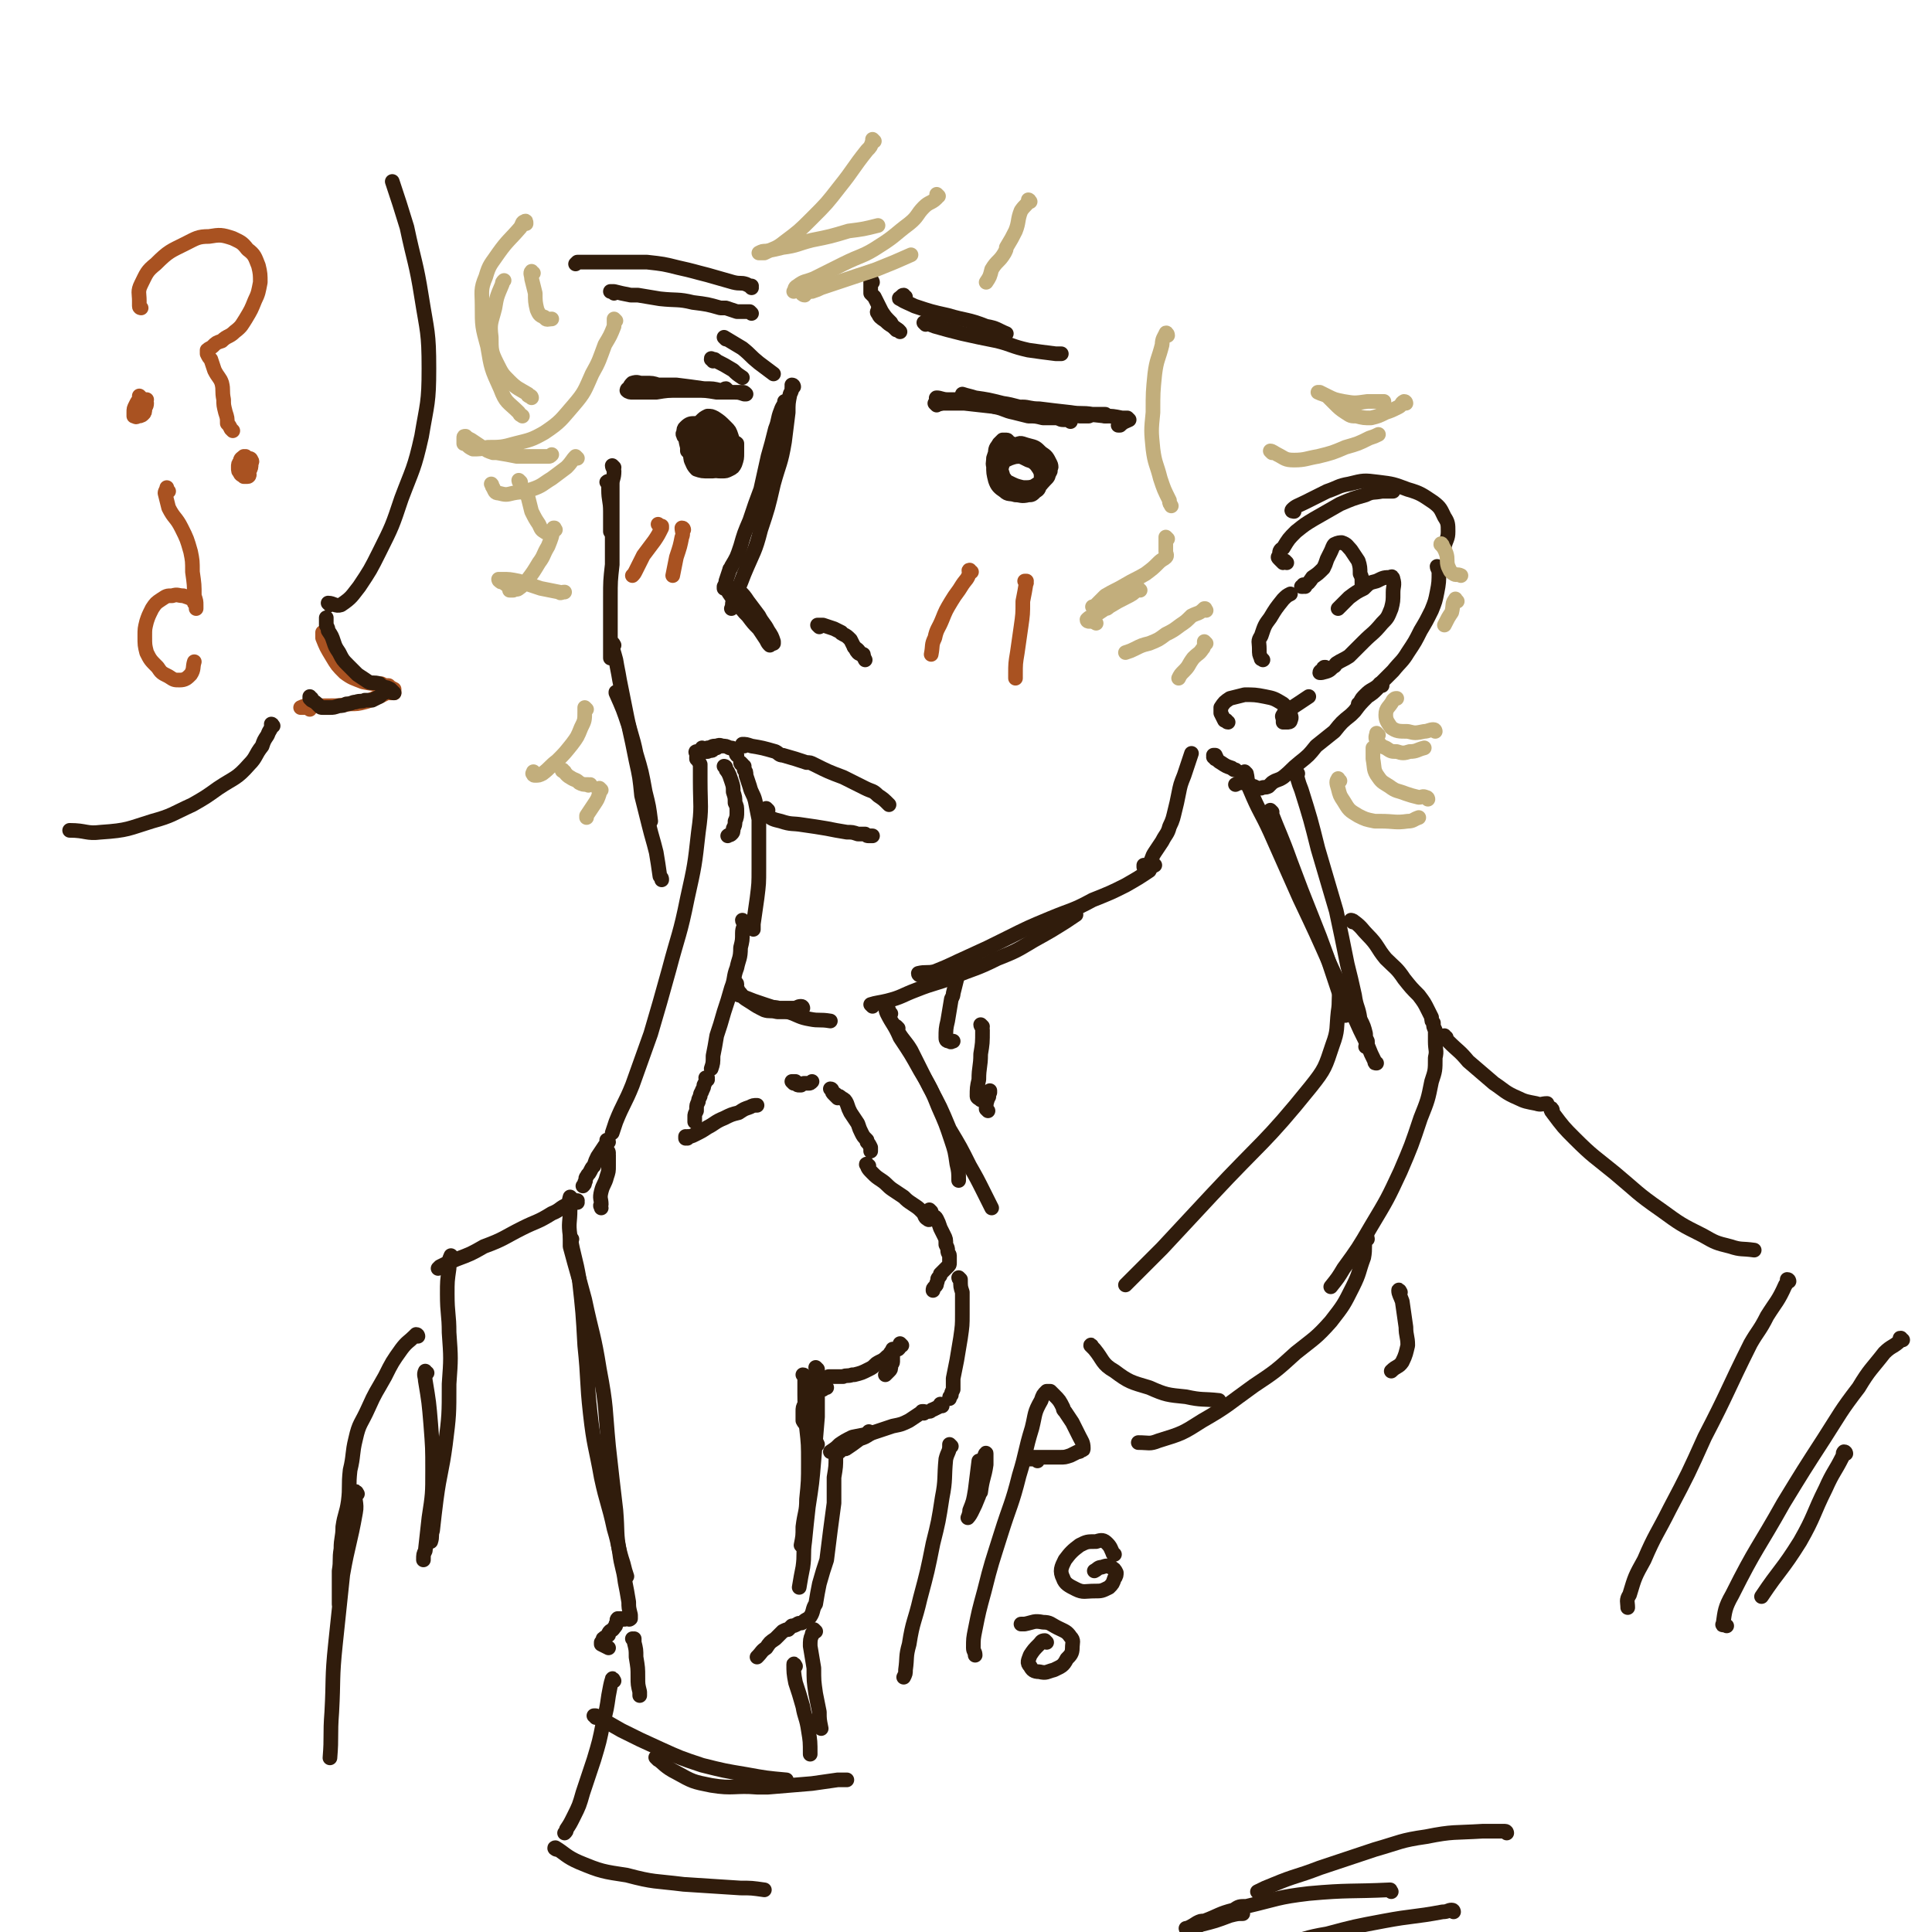 <svg viewBox='0 0 1054 1054' version='1.1' xmlns='http://www.w3.org/2000/svg' xmlns:xlink='http://www.w3.org/1999/xlink'><g fill='none' stroke='rgb(48,28,12)' stroke-width='8' stroke-linecap='round' stroke-linejoin='round'><path d='M381,414c0,0 -1,-1 -1,-1 0,0 0,0 0,1 1,1 1,1 2,3 0,5 0,5 0,9 0,14 1,14 -1,28 -2,18 -2,18 -6,36 -4,20 -5,20 -10,39 -5,18 -5,18 -10,35 -5,14 -5,14 -10,28 -4,10 -5,10 -9,20 -1,3 -1,3 -2,6 '/><path d='M381,411c0,0 -1,-1 -1,-1 0,0 0,0 0,1 0,0 0,0 0,0 0,0 -1,-1 0,-1 0,0 0,1 1,1 0,0 0,0 1,-1 2,0 2,0 4,0 2,-1 2,0 3,-1 1,-1 1,-1 2,-1 '/><path d='M384,409c0,0 -1,0 -1,-1 0,0 1,1 3,0 2,0 2,-1 4,-1 2,0 2,-1 4,0 2,0 2,0 4,1 1,0 2,0 3,1 1,1 0,2 1,3 '/><path d='M396,419c0,0 -1,-1 -1,-1 0,0 1,0 1,1 0,1 0,1 1,2 1,2 1,2 2,5 1,3 1,3 1,6 1,3 1,3 1,6 1,2 1,2 1,5 0,2 0,3 -1,5 0,2 0,2 -1,4 0,2 0,2 -1,3 -1,1 -1,0 -2,1 '/><path d='M405,417c0,0 -1,-1 -1,-1 0,0 0,1 1,1 0,1 0,0 1,1 0,1 0,1 0,2 1,1 1,1 1,3 1,3 1,3 2,6 1,4 2,4 3,8 1,5 1,5 2,10 0,6 0,6 0,12 0,8 0,8 0,15 0,8 0,8 -1,16 -1,7 -1,7 -2,14 0,1 0,1 0,3 '/><path d='M406,503c0,0 -1,-1 -1,-1 0,1 1,1 1,2 0,2 -1,2 -1,5 0,4 0,4 -1,8 0,6 -1,6 -2,11 -2,5 -1,6 -3,11 -2,7 -2,7 -4,13 -2,7 -2,7 -4,13 -1,6 -1,6 -2,11 0,4 0,4 -1,7 '/><path d='M386,589c0,0 -1,-1 -1,-1 0,0 1,0 1,0 -1,2 -1,2 -2,4 0,1 0,1 -1,3 0,1 -1,1 -1,3 -1,2 -1,2 -1,3 -1,2 -1,2 -1,4 0,0 0,0 0,1 -1,2 -1,2 -1,3 0,1 0,1 0,2 0,1 0,1 0,1 '/><path d='M375,621c0,0 -1,-1 -1,-1 0,0 0,0 0,1 0,0 0,0 0,0 1,0 1,0 1,-1 2,0 2,0 4,-1 4,-2 4,-2 7,-4 4,-2 4,-3 9,-5 4,-2 4,-2 8,-3 3,-2 3,-2 6,-3 2,-1 2,-1 4,-1 '/><path d='M433,591c0,0 -1,-1 -1,-1 0,0 0,0 1,0 0,0 0,0 1,0 0,0 0,1 0,1 1,0 1,0 1,0 0,1 0,1 1,1 1,0 1,0 1,0 1,-1 1,-1 2,-1 1,0 1,0 2,0 1,0 1,0 2,-1 '/><path d='M454,595c0,0 0,-1 -1,-1 0,0 1,1 1,1 0,1 0,1 1,2 1,1 1,1 2,2 '/><path d='M457,598c0,0 -1,-1 -1,-1 0,0 0,0 1,1 1,0 1,0 2,1 2,1 2,1 3,3 1,3 1,3 2,5 2,3 2,3 4,6 1,3 1,3 2,5 1,2 1,2 3,4 0,0 0,0 0,1 1,1 1,1 2,3 0,1 0,1 0,2 0,0 0,0 0,0 '/><path d='M474,636c-1,0 -2,-1 -1,-1 0,2 1,3 3,5 2,2 2,2 5,4 3,2 3,3 6,5 3,2 3,2 6,4 2,2 2,2 5,4 3,2 3,2 5,4 2,2 1,3 3,4 1,1 1,0 2,0 '/><path d='M508,661c0,0 -1,-1 -1,-1 0,0 0,0 0,0 0,0 0,0 0,0 0,1 0,1 0,2 2,2 3,1 4,3 1,2 1,2 2,5 1,2 1,2 2,4 1,2 1,2 1,5 1,2 1,2 1,3 0,2 1,2 1,3 0,1 0,1 0,2 0,1 0,1 0,2 0,1 0,1 -1,2 -1,1 -1,1 -2,2 -1,1 -1,1 -2,2 0,1 0,1 -1,2 -1,1 0,1 -1,3 0,1 0,1 -1,2 -1,1 -1,1 -1,2 '/><path d='M524,698c0,0 -1,-1 -1,-1 0,0 0,1 1,1 0,4 0,4 1,7 0,6 0,6 0,12 0,6 0,6 -1,13 -1,6 -1,6 -2,12 -1,5 -1,5 -2,10 0,3 0,3 0,6 -1,2 -1,2 -1,3 -1,1 -1,1 -1,2 '/><path d='M514,767c0,0 -1,-1 -1,-1 0,0 0,1 0,1 -2,1 -2,1 -4,2 -1,0 -1,1 -2,1 '/><path d='M504,771c0,0 0,-1 -1,-1 0,0 1,0 1,0 -1,1 -1,1 -2,1 -3,2 -3,2 -6,4 -4,2 -4,2 -9,3 -6,2 -6,2 -12,4 -5,1 -5,1 -10,2 -4,2 -4,2 -7,4 -2,2 -2,2 -5,4 0,0 0,0 0,0 '/><path d='M492,734c0,0 -1,-1 -1,-1 0,0 0,0 0,1 0,0 0,0 0,0 0,1 0,1 -1,2 -2,0 -2,0 -3,1 -2,1 -1,2 -3,3 -3,3 -3,2 -6,4 -2,2 -2,2 -4,3 -4,2 -4,2 -8,3 0,0 0,0 -1,0 -3,1 -3,0 -5,1 -1,0 -1,0 -1,0 -2,0 -2,0 -4,0 -1,0 -1,0 -1,0 -1,0 -1,0 -2,0 0,0 0,0 0,0 0,0 0,0 0,0 '/><path d='M488,737c0,0 -1,-1 -1,-1 0,0 0,0 0,1 0,0 0,0 0,0 0,0 0,0 0,1 0,1 0,1 0,2 0,1 0,1 0,3 0,1 -1,1 -1,2 0,2 0,2 -1,3 -1,1 -1,1 -2,2 '/><path d='M451,757c0,0 -1,-1 -1,-1 0,0 0,1 0,1 0,0 -1,0 -1,1 -1,0 -1,0 -2,1 -1,1 -1,1 -2,3 0,0 0,0 -1,1 0,1 1,2 0,3 0,1 0,1 -1,2 0,0 0,0 0,0 '/><path d='M442,766c0,0 -1,-1 -1,-1 0,0 0,0 0,0 -1,1 -1,1 -2,1 -1,2 -1,2 -1,4 0,2 0,2 0,5 1,2 2,2 3,5 1,2 2,2 3,3 1,3 1,3 2,5 0,0 0,0 0,0 '/><path d='M475,782c0,0 -1,-1 -1,-1 0,0 1,1 1,1 -3,2 -3,2 -6,3 -4,3 -4,3 -7,5 -1,1 -2,0 -3,1 -1,1 -1,1 -1,1 '/><path d='M439,751c0,0 0,-1 -1,-1 0,0 1,1 1,1 0,5 0,5 0,10 0,9 1,9 1,18 1,9 1,9 1,19 0,10 0,10 -1,20 0,7 -1,7 -2,15 0,5 0,5 -1,10 '/><path d='M446,747c0,0 -1,-1 -1,-1 0,0 0,0 1,1 0,4 0,4 0,9 0,8 0,8 0,17 -1,12 -1,12 -2,24 -1,12 -1,12 -3,25 -1,9 -1,9 -2,19 -1,7 0,7 -1,14 -1,5 -1,5 -2,11 '/><path d='M457,792c-1,-1 -1,-2 -1,-1 -1,1 0,2 0,4 0,5 0,5 -1,11 0,7 0,7 0,14 -1,7 -1,8 -2,15 -1,8 -1,8 -2,16 -2,6 -2,6 -4,13 -1,5 -1,5 -2,11 -2,3 -1,4 -3,7 -2,2 -2,1 -4,3 -1,1 -2,0 -3,1 -2,1 -2,1 -3,1 -1,1 -1,1 -2,2 -1,0 -1,0 -3,1 -2,2 -2,2 -4,4 -3,2 -3,2 -5,5 -3,2 -2,2 -5,5 '/><path d='M332,629c0,-1 -1,-2 -1,-1 0,0 1,1 1,2 0,3 0,3 0,6 0,3 0,3 -1,6 -1,4 -2,4 -3,8 -1,4 0,4 0,7 -1,1 0,1 0,2 '/><path d='M332,623c0,-1 -1,-1 -1,-1 0,0 0,0 0,0 0,1 0,2 -1,3 -2,3 -2,3 -4,6 -1,2 -1,2 -2,5 -1,1 -1,1 -2,3 -1,2 -1,1 -2,3 -1,1 0,2 -1,3 0,1 0,1 -1,2 '/><path d='M312,654c0,0 -1,-1 -1,-1 -1,3 0,4 0,7 0,7 -1,7 0,14 2,12 3,12 5,24 2,18 2,18 3,36 2,19 1,19 3,37 2,18 3,18 6,35 3,14 4,14 7,28 3,10 2,10 5,19 1,4 1,4 2,7 '/><path d='M312,676c-1,0 -1,-2 -1,-1 0,1 0,2 0,5 4,15 4,14 8,29 4,19 5,19 8,38 4,21 3,21 5,42 2,18 2,18 4,35 1,12 0,12 2,23 1,8 2,8 3,16 1,5 1,5 2,11 0,3 0,3 1,7 0,1 0,1 0,2 -1,1 -1,0 -2,0 -2,1 -2,0 -3,0 -1,0 -1,0 -2,0 0,0 0,0 0,0 -1,1 0,1 0,1 0,1 0,1 -1,2 0,1 0,1 -1,2 -1,2 -2,1 -3,3 0,0 0,1 0,1 -1,1 -2,1 -3,2 0,1 0,1 -1,2 0,0 0,1 0,1 2,1 2,1 4,2 '/><path d='M445,890c0,0 -1,0 -1,-1 0,0 1,1 1,1 -1,1 -2,0 -2,2 -1,2 -1,3 -1,6 1,6 1,6 2,12 0,7 0,7 1,14 1,5 1,5 2,10 0,4 0,4 1,9 '/><path d='M434,909c0,0 -1,-2 -1,-1 0,4 0,5 1,10 2,6 2,6 4,13 1,6 2,6 3,13 1,6 1,6 1,13 '/><path d='M346,895c0,0 0,0 -1,-1 0,0 1,1 1,1 0,0 0,-1 0,-1 0,1 0,1 0,2 1,4 1,4 1,8 1,6 1,6 1,11 0,4 0,4 1,8 0,1 0,1 0,2 '/><path d='M325,937c0,0 0,-1 -1,-1 0,0 1,0 1,0 7,4 7,4 14,8 10,5 10,5 21,10 11,5 11,5 23,9 12,3 12,3 24,5 11,2 11,2 22,3 '/><path d='M359,960c0,0 -2,-2 -1,-1 4,3 5,5 11,8 9,5 9,5 19,7 12,2 13,0 25,1 3,0 3,0 6,0 12,-1 12,-1 24,-2 7,-1 7,-1 14,-2 1,0 1,0 2,0 2,0 2,0 3,0 '/><path d='M335,917c0,0 -1,-2 -1,-1 -1,3 -1,4 -2,9 -1,7 -1,7 -3,15 -2,10 -2,10 -5,20 -3,9 -3,9 -6,18 -2,7 -2,7 -5,13 -2,4 -2,4 -4,7 0,1 0,1 -1,2 '/><path d='M304,1009c-1,0 -2,-1 -1,-1 5,3 6,5 13,8 12,5 13,5 26,7 15,4 15,3 31,5 15,1 15,1 31,2 6,0 6,0 13,1 '/><path d='M406,407c0,0 0,0 -1,-1 0,0 1,1 1,1 0,0 -1,-1 -1,-1 2,0 2,0 5,1 6,1 6,1 13,3 2,1 2,2 4,2 7,2 7,2 13,4 2,0 2,0 4,1 8,4 8,4 16,7 6,3 6,3 12,6 4,2 4,1 7,4 3,2 3,2 6,5 0,0 0,0 0,0 '/><path d='M419,442c0,0 -1,0 -1,-1 0,0 1,1 1,1 0,0 -1,0 -1,0 0,1 -1,2 0,2 3,3 4,3 8,4 6,2 6,1 12,2 7,1 7,1 13,2 5,1 5,1 11,2 3,0 3,0 6,1 2,0 2,0 4,0 1,1 1,1 2,1 1,0 1,0 2,0 '/><path d='M396,185c0,0 -1,-1 -1,-1 0,0 0,0 0,0 5,3 5,3 10,6 5,4 4,4 9,8 4,3 4,3 8,6 '/><path d='M389,197c0,-1 -1,-1 -1,-1 0,-1 0,0 1,0 1,0 1,0 2,1 4,2 4,2 9,5 2,2 2,2 5,4 '/><path d='M433,211c0,0 0,-1 -1,-1 0,0 1,0 0,1 0,2 0,2 -1,4 -1,5 -1,5 -1,10 -1,8 -1,8 -2,16 -2,12 -3,12 -6,23 -3,13 -3,13 -7,25 -3,12 -4,12 -9,24 -3,8 -3,7 -6,15 -1,2 0,2 -1,4 '/><path d='M429,220c0,0 -1,-1 -1,-1 0,0 0,0 0,0 0,2 -1,2 -2,5 -2,5 -1,5 -3,10 -2,8 -2,8 -4,15 -2,9 -2,9 -4,18 -3,8 -3,8 -6,17 -3,7 -3,7 -5,14 -2,6 -2,6 -5,11 0,1 -1,1 -1,2 -1,3 -1,3 -2,6 0,1 0,1 -1,3 0,0 0,0 0,1 0,0 0,0 0,0 '/><path d='M400,322c0,0 -1,-1 -1,-1 0,0 0,0 1,0 1,1 2,0 3,1 3,3 3,3 5,6 3,4 3,4 6,8 2,4 3,4 5,8 2,3 2,3 3,6 0,1 0,1 0,1 '/><path d='M399,324c-1,0 -1,-1 -1,-1 -1,0 0,1 0,1 2,3 2,3 5,5 2,4 2,4 5,7 3,4 3,4 6,7 2,3 2,3 4,6 1,2 1,2 2,3 '/><path d='M447,342c0,0 -1,-1 -1,-1 0,0 1,0 1,0 1,0 1,0 2,0 3,1 3,1 6,2 2,1 2,1 4,2 0,1 0,0 1,1 2,1 2,1 4,3 1,2 1,2 2,4 1,1 1,2 2,3 1,1 2,1 3,1 '/><path d='M467,354c0,0 -1,-1 -1,-1 1,1 2,1 3,3 2,2 2,2 3,4 '/><path d='M559,223c0,0 -1,-1 -1,-1 3,0 4,1 9,1 8,1 8,1 17,2 6,1 6,0 12,1 3,0 4,0 7,0 0,0 0,1 0,1 '/><path d='M526,216c0,0 -1,-1 -1,-1 3,1 4,1 7,2 7,1 7,1 15,3 7,1 7,2 15,3 7,1 8,1 15,2 6,1 6,1 12,2 2,0 2,0 5,0 '/><path d='M511,221c0,0 -1,-1 -1,-1 0,0 0,0 1,0 1,1 2,0 4,0 5,0 5,0 11,0 9,1 9,1 18,2 10,1 10,1 21,2 10,1 10,1 21,2 8,0 8,0 17,1 4,0 4,0 9,1 1,0 1,0 3,0 0,0 1,1 1,1 -2,1 -3,1 -5,3 0,0 0,0 -1,0 '/><path d='M512,218c0,0 -2,-1 -1,-1 2,0 3,1 6,1 7,0 7,0 14,1 6,1 6,1 12,3 5,1 5,2 10,3 4,1 4,1 8,2 4,0 4,0 8,1 4,0 4,0 7,0 2,0 2,1 4,1 1,0 1,0 3,0 0,0 0,0 1,1 '/><path d='M550,241c0,0 0,-1 -1,-1 -1,0 -1,0 -2,0 -1,1 -1,1 -2,2 -1,2 -2,2 -2,5 -1,3 -1,3 -1,7 0,4 0,4 1,8 1,3 2,4 5,6 2,2 3,1 6,2 3,0 3,1 7,0 2,0 2,0 4,-2 2,-1 2,-2 2,-4 1,-1 1,-1 1,-3 0,-3 0,-3 -1,-5 -2,-3 -2,-3 -5,-5 -2,-3 -2,-4 -5,-6 -3,-2 -3,-2 -5,-3 -2,0 -2,-1 -4,0 -2,1 -3,1 -4,2 -1,3 -1,3 -2,6 0,3 -1,3 1,6 1,4 1,4 4,6 3,2 3,2 7,3 3,1 3,1 6,1 3,0 3,0 6,-2 2,-1 2,-1 3,-3 1,-1 1,-1 0,-3 0,-2 0,-2 -2,-4 -3,-2 -3,-2 -6,-3 -4,-2 -4,-2 -7,-3 -2,0 -3,0 -5,0 -1,1 -2,1 -2,3 -1,2 -1,2 -1,5 0,2 0,3 2,5 2,3 2,3 6,4 3,1 3,1 7,1 1,0 1,0 1,0 3,0 3,0 5,-1 2,-1 1,-2 3,-3 1,-1 1,-1 1,-2 1,-1 1,-1 2,-3 0,0 0,0 0,-1 0,-1 1,-1 0,-2 -2,-2 -2,-2 -5,-3 -5,-1 -5,-1 -10,-2 -4,0 -4,0 -7,1 -2,1 -3,1 -4,3 -1,3 -1,3 0,6 0,3 1,3 3,4 4,2 4,2 8,3 4,0 4,0 7,-1 3,0 3,-1 5,-3 2,-2 2,-2 2,-4 1,-3 2,-3 1,-5 -2,-4 -2,-4 -5,-6 -3,-3 -3,-3 -7,-4 -4,-1 -4,-2 -7,0 -4,2 -3,3 -6,6 '/><path d='M397,213c0,0 0,0 -1,-1 -1,0 -1,1 -3,1 -4,-1 -4,-1 -9,-1 -7,-1 -7,-1 -15,-2 -5,0 -5,0 -10,0 -3,-1 -3,-1 -7,-1 -1,0 -1,0 -2,0 -2,0 -2,-1 -5,0 -1,1 -1,1 -2,3 -1,0 -1,1 -1,1 1,1 2,1 3,1 6,0 6,0 13,0 6,-1 6,-1 13,-1 8,0 8,0 15,0 6,0 6,0 12,1 3,0 3,0 7,0 1,0 1,0 2,1 0,0 0,0 0,0 0,0 -1,0 -1,0 -3,-1 -3,-1 -6,-1 -4,0 -4,0 -9,0 -6,-1 -6,-1 -12,-1 -6,0 -6,0 -13,0 -5,0 -5,0 -11,-1 -2,0 -2,0 -4,0 0,0 0,0 0,0 0,1 1,1 2,2 '/><path d='M384,236c0,0 -1,-1 -1,-1 0,0 0,0 0,0 1,2 0,2 1,4 0,2 0,2 1,4 1,3 1,3 3,4 1,2 1,2 2,3 1,1 1,1 2,1 1,1 1,1 2,0 1,0 2,0 2,-1 1,-1 1,-1 1,-2 0,-2 0,-2 -1,-4 -1,-1 -1,-1 -3,-2 -2,-2 -2,-3 -4,-4 -2,-1 -2,0 -3,0 -1,0 -1,-1 -2,0 0,1 0,2 0,4 0,3 1,3 2,6 1,2 1,2 2,4 2,2 2,2 4,3 0,0 1,0 1,0 1,-1 2,-1 2,-3 1,-2 1,-2 1,-5 0,-3 0,-3 0,-6 -1,-2 -1,-2 -3,-3 0,-1 0,0 -1,-1 -1,-1 -1,-1 -2,-2 -1,-1 -1,0 -2,-1 -1,0 -1,0 -2,-1 -1,0 -2,-1 -3,0 -2,1 -2,1 -3,2 -1,1 -1,1 -1,2 0,4 0,5 1,9 2,3 2,3 5,6 2,2 2,2 5,3 2,0 2,0 4,0 2,-1 2,-1 4,-2 1,-2 1,-2 2,-4 0,-3 0,-3 0,-5 0,-3 0,-3 -1,-6 -1,-3 -1,-3 -3,-5 -3,-3 -3,-3 -6,-5 -2,-1 -2,-1 -4,-1 -2,1 -2,1 -4,3 -2,3 -1,3 -3,6 -1,2 -1,2 -1,5 -1,5 -2,5 -1,10 1,2 1,3 3,5 3,1 3,1 7,1 3,0 3,0 6,-1 2,-1 2,-1 3,-3 2,-1 2,-1 3,-3 1,-3 1,-3 0,-5 0,-2 0,-3 -1,-4 -2,-3 -2,-3 -5,-5 -3,-2 -3,-3 -6,-4 -2,-1 -2,-1 -4,-1 -2,0 -3,1 -4,2 -2,3 -1,3 -2,6 0,4 -1,4 0,7 1,3 1,3 3,5 3,3 3,3 6,4 3,1 3,1 6,1 2,0 2,0 4,0 2,-1 2,-1 3,-3 1,-2 1,-2 1,-4 0,-2 1,-3 0,-4 -2,-3 -2,-3 -5,-4 -3,-2 -3,-2 -7,-4 -3,-1 -3,-1 -7,-1 -2,-1 -2,-1 -3,0 -2,1 -2,2 -2,4 -1,3 -1,4 0,6 1,4 2,4 4,6 3,2 3,2 7,3 3,0 3,0 6,0 2,0 2,0 4,-1 1,-1 1,-2 2,-3 0,-1 0,0 0,-1 1,-2 2,-2 1,-4 0,-2 0,-2 -2,-4 -2,-2 -2,-2 -5,-3 -4,-2 -4,-2 -8,-3 -4,-1 -4,-1 -7,-2 -2,0 -2,-1 -4,0 -1,1 0,2 0,3 0,3 0,3 1,7 0,1 0,1 0,2 2,2 2,2 5,5 0,0 0,1 1,1 4,2 4,2 7,4 3,1 3,1 6,1 2,0 2,0 4,-1 2,-1 2,-1 3,-3 1,-3 1,-3 1,-6 0,-3 0,-3 0,-5 -1,-1 -1,0 -2,-1 -2,-3 -2,-3 -5,-5 -4,-2 -4,-2 -8,-4 -4,-1 -4,-1 -8,-1 -2,0 -3,0 -5,2 -1,1 -1,1 -1,3 -1,1 0,1 0,2 '/><path d='M476,154c0,0 0,-1 -1,-1 0,0 0,0 0,0 0,1 0,1 0,2 0,0 0,0 0,1 0,2 0,2 0,4 1,1 1,1 2,2 2,4 2,4 4,8 2,3 2,3 5,6 1,2 1,2 3,4 1,0 1,0 2,1 '/><path d='M480,170c0,0 -1,-1 -1,-1 0,0 0,0 0,0 0,1 -1,1 0,2 1,2 1,2 4,4 3,3 3,2 7,5 '/><path d='M494,162c0,0 -1,0 -1,-1 -1,0 -1,1 -1,1 -1,0 -2,1 -1,1 3,2 4,2 8,4 9,3 9,3 18,5 10,3 11,2 21,6 6,1 6,2 11,4 '/><path d='M505,177c0,0 -1,-1 -1,-1 2,0 3,1 6,2 7,2 7,2 15,4 9,2 9,2 19,4 8,2 8,3 17,5 7,1 7,1 15,2 1,0 1,0 3,0 '/><path d='M410,157c0,0 -1,-1 -1,-1 0,0 1,0 1,0 -1,0 -1,0 -3,-1 -3,-1 -3,0 -7,-1 -7,-2 -7,-2 -14,-4 -8,-2 -7,-2 -16,-4 -8,-2 -8,-2 -17,-3 -9,0 -9,0 -17,0 -7,0 -7,0 -14,0 -3,0 -3,0 -7,0 0,0 0,0 -1,1 '/><path d='M410,171c0,0 -1,-1 -1,-1 0,0 0,0 0,0 -2,0 -3,0 -5,0 -1,0 -1,0 -2,0 -3,-1 -3,-1 -6,-2 -1,0 -1,0 -3,0 -7,-2 -7,-2 -15,-3 -8,-2 -9,-1 -18,-2 -6,-1 -6,-1 -12,-2 -2,0 -2,0 -4,0 -5,-1 -5,-1 -9,-2 -1,0 -2,0 -2,0 0,0 1,0 2,1 '/></g>
<g fill='none' stroke='rgb(194,174,124)' stroke-width='8' stroke-linecap='round' stroke-linejoin='round'><path d='M477,77c0,0 -1,-1 -1,-1 0,0 1,1 0,1 -1,3 -1,3 -3,5 -8,10 -7,10 -15,20 -7,9 -7,9 -15,17 -7,7 -7,7 -15,13 -5,4 -5,3 -11,6 -1,0 -2,0 -3,0 0,0 0,0 0,0 0,0 0,0 0,0 2,-1 2,-1 4,-1 5,-1 5,-1 9,-2 8,-1 8,-2 16,-4 10,-2 10,-2 20,-5 8,-1 8,-1 16,-3 '/><path d='M512,107c0,0 -1,-1 -1,-1 0,1 0,1 0,2 -3,3 -4,2 -7,5 -4,4 -3,5 -8,9 -8,6 -8,7 -16,12 -9,6 -10,5 -20,10 -8,4 -8,4 -16,8 -5,2 -5,1 -9,4 -2,1 -1,2 -2,3 '/><path d='M439,161c-1,0 -2,-1 -1,-1 0,0 1,0 2,0 1,-1 1,-1 3,-1 3,-1 3,-1 5,-2 6,-2 6,-2 12,-4 9,-3 9,-3 18,-6 10,-4 10,-4 19,-8 '/><path d='M562,110c0,0 -1,-1 -1,-1 0,0 1,0 0,1 -1,2 -2,2 -4,5 -2,5 -1,6 -3,11 -2,4 -2,4 -5,9 0,1 0,1 -1,3 -3,5 -4,4 -7,9 -1,4 -1,4 -3,7 '/><path d='M637,183c0,-1 -1,-2 -1,-1 -1,2 -2,3 -2,6 -2,8 -3,8 -4,16 -1,10 -1,10 -1,21 -1,10 -1,10 0,20 1,8 2,8 4,16 2,6 2,6 5,12 0,2 0,1 1,3 '/><path d='M637,294c0,0 -1,-1 -1,-1 0,2 0,2 0,5 0,1 0,1 0,3 0,1 1,2 0,3 -1,1 -2,1 -4,3 -3,3 -3,3 -7,6 -5,3 -6,3 -11,6 -5,3 -6,3 -11,6 -3,3 -3,3 -6,6 0,0 0,0 -1,0 '/><path d='M622,322c0,0 -1,-1 -1,-1 0,0 0,0 0,0 -3,3 -3,3 -7,5 -4,2 -4,2 -9,5 -1,1 -1,1 -2,1 -3,2 -3,2 -6,4 0,0 -1,0 -1,0 -2,1 -2,1 -3,2 0,1 1,1 1,1 1,0 1,0 1,0 2,0 1,0 3,1 '/><path d='M658,333c0,0 -1,-1 -1,-1 0,0 1,0 0,0 -3,3 -3,2 -7,4 -3,3 -3,3 -6,5 -4,3 -4,3 -8,5 -4,3 -4,3 -9,5 -4,1 -4,1 -8,3 -2,1 -2,1 -5,2 '/><path d='M658,351c0,0 -1,-1 -1,-1 0,0 0,0 0,1 0,1 0,2 -1,3 -2,3 -2,2 -5,5 -3,4 -2,4 -5,7 -2,2 -2,2 -3,4 '/></g>
<g fill='none' stroke='rgb(169,82,33)' stroke-width='8' stroke-linecap='round' stroke-linejoin='round'><path d='M77,168c0,0 -1,0 -1,-1 0,-1 0,-1 0,-3 0,-4 -1,-5 1,-9 3,-6 3,-7 8,-11 7,-7 8,-7 16,-11 6,-3 7,-4 13,-4 6,-1 7,-1 13,1 4,2 5,2 8,6 4,3 4,4 6,9 1,4 1,5 1,9 -1,5 -1,6 -3,10 -2,5 -2,5 -5,10 -2,3 -2,4 -6,7 -3,3 -4,2 -7,5 -3,1 -3,1 -5,3 -1,1 -2,1 -3,2 0,1 0,1 0,2 1,2 1,2 2,3 1,3 1,3 2,6 2,4 3,4 4,7 1,4 0,4 1,9 0,3 0,3 1,7 1,3 1,3 1,6 1,1 1,1 2,3 0,0 0,0 1,1 '/><path d='M135,250c0,0 -1,-1 -1,-1 -1,0 0,1 -1,1 0,2 -1,1 -1,3 -1,1 0,1 0,2 0,1 -1,2 0,3 0,0 1,0 1,0 2,0 2,0 3,-1 1,-2 1,-2 1,-4 0,-1 1,-1 0,-2 0,-1 -1,-1 -2,-1 -1,-1 -1,-1 -2,-1 -1,1 -2,1 -2,3 -1,1 -1,1 -1,3 0,2 0,2 1,3 0,1 1,1 2,2 1,0 1,0 2,0 1,0 1,-1 1,-1 '/><path d='M92,268c0,0 -1,0 -1,-1 0,0 0,0 0,0 0,0 0,-1 0,-1 0,1 -1,2 -1,3 1,4 1,4 2,8 3,6 4,5 7,11 3,6 3,6 5,13 1,5 1,5 1,11 1,7 1,7 1,13 1,3 1,3 1,5 0,1 0,1 0,2 0,0 0,-1 0,-1 0,-1 0,-1 -1,-2 0,-1 0,-1 -1,-2 -2,-1 -2,-1 -5,-2 -3,0 -3,-1 -6,0 -3,0 -3,0 -6,2 -3,2 -3,2 -5,5 -2,4 -2,4 -3,7 -1,4 -1,4 -1,8 0,5 0,5 1,9 2,4 2,4 6,8 2,3 2,3 6,5 3,2 3,2 6,2 3,0 4,-1 6,-3 2,-3 1,-4 2,-7 '/><path d='M77,217c0,0 -1,-1 -1,-1 0,0 0,0 0,1 0,0 0,0 0,1 -1,1 -1,1 -2,3 -1,2 -1,2 -1,4 0,1 0,1 0,2 1,0 1,1 2,0 1,0 2,0 3,-1 1,-1 1,-1 1,-3 0,-1 1,-1 1,-3 0,0 -1,0 -1,0 -1,0 -1,-1 -2,0 -1,1 -1,1 -1,3 0,0 -1,1 0,1 0,1 0,1 1,1 1,0 1,0 2,-1 0,-1 0,-1 0,-3 0,0 0,0 0,0 1,-1 0,-1 0,-2 0,0 0,0 0,0 1,-1 1,-1 1,-1 0,0 0,0 0,0 -1,0 -1,0 -2,1 '/><path d='M169,387c0,0 -1,-1 -1,-1 0,0 1,0 0,0 -1,0 -2,0 -3,0 -1,0 -1,0 -1,0 2,-1 3,-1 5,-1 6,0 6,0 11,0 5,0 5,0 11,-1 4,0 4,0 8,-1 4,-1 4,-2 8,-3 2,-1 2,-1 4,-2 1,0 1,0 3,0 1,0 1,0 1,0 0,0 0,0 0,-1 0,0 0,-1 0,-1 -2,-1 -2,-1 -3,-2 -2,0 -2,0 -4,-1 -5,0 -5,0 -10,-1 -5,-2 -6,-2 -10,-5 -4,-4 -4,-4 -7,-9 -3,-5 -3,-5 -5,-10 0,-2 0,-2 0,-3 '/></g>
<g fill='none' stroke='rgb(48,28,12)' stroke-width='8' stroke-linecap='round' stroke-linejoin='round'><path d='M170,381c0,0 -1,0 -1,-1 0,0 0,1 0,1 0,0 0,0 0,0 0,0 0,0 1,1 2,1 2,1 4,3 1,1 1,1 2,1 2,0 2,0 4,0 2,0 2,0 5,-1 2,0 2,0 4,-1 3,0 3,-1 5,-1 3,-1 3,0 5,-1 2,0 2,0 4,0 2,-1 2,-1 4,-2 1,-1 1,-1 2,-2 1,0 1,0 2,-1 1,0 1,0 2,0 0,0 0,0 1,0 0,1 0,1 1,1 0,0 0,0 0,0 0,0 0,0 0,0 -1,-1 -1,-1 -1,-1 -1,-1 -1,-1 -1,-1 -2,-1 -2,-1 -3,-1 -2,-1 -2,-1 -3,-2 -3,-1 -4,0 -6,-1 -3,-2 -3,-2 -6,-4 -3,-3 -3,-3 -5,-5 -3,-3 -3,-3 -5,-7 -2,-3 -2,-3 -3,-6 -1,-3 -1,-3 -3,-6 0,-1 0,-1 -1,-3 0,-1 0,-2 0,-3 0,-1 0,-1 0,-1 '/><path d='M180,330c0,0 -1,-1 -1,-1 3,0 4,2 7,1 6,-4 6,-5 10,-10 6,-9 6,-9 11,-19 7,-14 7,-14 12,-29 6,-16 7,-16 11,-34 3,-18 4,-18 4,-37 0,-20 -1,-20 -4,-39 -3,-19 -4,-19 -8,-38 -4,-13 -4,-13 -8,-25 '/><path d='M149,396c0,0 -1,-1 -1,-1 0,0 1,0 0,1 0,2 -1,2 -2,5 -2,3 -2,3 -3,6 -4,5 -3,6 -7,10 -7,8 -8,7 -17,13 -7,5 -7,5 -14,9 -11,5 -11,6 -22,9 -13,4 -13,5 -28,6 -8,1 -8,-1 -17,-1 '/><path d='M332,264c0,-1 0,-2 -1,-1 0,0 1,1 1,2 0,1 0,1 0,2 0,6 1,6 1,12 0,5 0,5 0,11 '/><path d='M335,255c0,0 -1,-1 -1,-1 0,1 1,2 1,3 0,4 -1,4 -1,7 0,6 0,6 0,12 0,7 0,7 0,15 0,8 0,8 0,17 -1,9 -1,9 -1,18 0,8 0,8 0,16 0,7 0,7 0,14 0,2 0,2 0,3 '/><path d='M335,352c0,0 -1,-2 -1,-1 0,3 1,5 2,9 1,6 1,5 2,11 2,10 2,10 4,20 2,10 3,10 5,20 3,10 3,10 5,21 2,8 2,8 3,16 '/><path d='M337,379c0,-1 -1,-1 -1,-1 0,-1 0,0 0,0 4,9 4,9 7,18 2,9 2,9 4,19 2,9 2,9 3,19 2,8 2,8 4,16 2,8 2,7 4,15 1,6 1,6 2,13 1,1 1,1 1,2 '/><path d='M402,537c0,-1 -1,-1 -1,-1 0,0 0,0 0,1 2,3 1,3 3,5 2,3 3,3 6,5 3,2 3,2 7,4 3,1 3,0 7,1 3,0 3,0 6,0 1,0 1,0 1,0 '/><path d='M438,550c0,0 0,-1 -1,-1 -2,0 -2,1 -4,1 -4,0 -4,0 -8,0 -4,-1 -4,0 -8,-1 -3,-1 -3,-1 -5,-2 -3,-1 -2,-1 -4,-2 -2,-1 -2,-1 -4,-2 -1,0 -1,0 -2,-1 0,0 0,0 0,0 2,1 2,1 4,2 5,2 5,2 11,4 6,2 6,2 13,4 6,2 6,3 12,4 5,1 5,0 11,1 '/><path d='M476,549c0,0 -1,-1 -1,-1 3,-1 5,-1 9,-2 8,-2 8,-3 16,-6 10,-4 10,-3 20,-7 12,-5 12,-4 24,-10 10,-4 10,-4 20,-10 9,-5 9,-5 17,-10 3,-2 3,-2 6,-4 '/><path d='M502,532c0,0 -1,0 -1,-1 4,-1 5,0 9,-1 10,-4 9,-4 18,-8 11,-5 11,-5 21,-10 12,-6 12,-6 24,-11 12,-5 12,-4 23,-10 10,-4 10,-4 18,-8 7,-4 7,-4 13,-8 1,-2 1,-2 3,-3 '/><path d='M625,473c-1,0 -1,0 -1,-1 0,0 0,1 0,1 1,-1 2,-1 3,-2 2,-3 1,-3 3,-6 2,-3 2,-3 4,-6 2,-4 3,-4 4,-8 2,-4 2,-5 3,-9 1,-4 1,-4 2,-9 1,-5 1,-5 3,-10 2,-6 2,-6 4,-12 '/><path d='M702,307c0,0 0,0 -1,-1 0,0 0,1 -1,1 -1,-1 -1,-1 -2,-2 -1,-1 -1,-1 0,-2 0,-2 0,-3 2,-4 3,-5 3,-5 7,-9 5,-4 5,-4 10,-7 7,-4 7,-4 14,-8 7,-3 7,-3 14,-5 4,-2 4,-1 9,-2 1,0 1,0 2,0 2,0 2,0 4,0 '/><path d='M706,279c0,0 -2,0 -1,-1 2,-2 3,-2 7,-4 6,-3 6,-3 12,-6 6,-2 6,-3 12,-4 8,-2 8,-2 16,-1 8,1 8,1 16,4 7,2 8,3 14,7 4,3 4,4 6,8 2,3 2,4 2,8 0,4 -1,4 -2,8 '/><path d='M785,310c0,0 -1,-1 -1,-1 0,1 1,2 1,3 0,5 0,6 -1,11 -1,5 -1,5 -3,10 -3,6 -3,6 -6,11 -3,6 -3,6 -7,12 -3,5 -4,5 -8,10 -4,4 -4,4 -8,8 -4,3 -4,2 -7,5 -2,2 -2,2 -3,4 0,1 0,1 -1,1 '/><path d='M754,374c0,0 -1,-1 -1,-1 -1,0 0,1 -1,1 0,1 0,1 -1,2 -2,2 -2,2 -5,4 -4,4 -4,4 -7,8 -1,1 -1,1 -2,2 -5,4 -5,4 -9,9 -5,4 -5,4 -10,8 -4,5 -4,5 -9,9 -5,4 -4,4 -9,8 -3,2 -3,1 -6,3 -1,1 -1,1 -2,2 -2,1 -2,0 -4,1 -2,0 -2,0 -4,-1 -1,0 -1,0 -2,-1 -2,0 -2,-1 -4,-1 -2,0 -2,0 -4,1 '/><path d='M663,414c0,0 0,-1 -1,-1 0,0 1,0 1,0 -1,0 -1,-1 -1,-1 0,0 0,0 0,0 0,0 0,0 1,0 1,2 1,3 3,4 3,2 3,2 6,3 1,1 1,1 2,1 '/><path d='M670,394c-1,0 -1,-1 -1,-1 -1,0 -1,0 -1,0 -1,-2 -1,-2 -2,-4 0,-1 0,-2 0,-3 2,-3 2,-3 5,-5 4,-1 4,-1 8,-2 5,0 6,0 11,1 5,1 5,1 10,4 2,2 2,2 4,5 0,2 1,2 0,4 0,1 -1,1 -2,1 -1,0 -1,0 -2,0 0,0 0,-1 0,-1 0,-2 -1,-2 0,-3 1,-2 1,-2 2,-3 3,-1 3,-1 6,-3 3,-2 3,-2 6,-4 '/><path d='M724,365c0,0 -1,-1 -1,-1 -1,0 -1,0 -1,1 -1,1 -2,1 -2,2 0,0 1,0 1,0 4,-1 4,-1 6,-3 2,-1 1,-1 2,-2 3,-2 4,-2 7,-4 1,-1 1,-1 2,-2 3,-3 3,-3 6,-6 5,-5 5,-4 10,-10 3,-3 3,-3 5,-8 1,-4 1,-4 1,-9 0,-3 1,-4 0,-7 0,-1 -1,-2 -1,-1 -4,0 -4,0 -8,2 -4,1 -4,1 -7,4 -4,2 -4,2 -8,5 -3,3 -3,3 -6,6 '/><path d='M689,360c0,0 0,0 -1,-1 0,0 0,1 0,0 -1,-2 -1,-2 -1,-5 0,-4 -1,-4 1,-7 2,-6 2,-6 5,-10 3,-5 3,-5 7,-10 2,-2 2,-2 4,-3 '/><path d='M712,320c0,0 0,-1 -1,-1 0,0 0,0 0,1 0,0 0,0 0,0 0,0 -1,0 -1,0 0,0 0,0 0,0 1,0 1,0 1,0 3,-2 3,-2 5,-5 3,-2 3,-2 6,-5 1,-2 1,-2 2,-5 1,-2 1,-2 2,-4 1,-2 1,-3 2,-4 2,-1 3,-1 4,-1 3,1 3,2 5,4 2,3 2,3 4,6 1,3 1,4 1,7 1,2 1,2 1,5 0,1 0,1 0,1 '/><path d='M486,553c0,0 0,0 -1,-1 0,-1 0,-1 -1,-2 -1,-1 -1,-2 -1,-2 0,1 0,3 1,5 3,6 4,6 7,13 6,9 6,9 11,18 6,10 6,10 10,20 4,9 4,9 7,18 2,6 2,6 3,13 1,4 1,5 1,9 '/><path d='M490,561c0,0 -1,-1 -1,-1 0,1 1,2 1,3 3,5 4,5 7,10 5,10 5,10 10,20 6,11 6,11 11,23 6,10 6,10 11,20 4,7 4,7 8,15 2,4 2,4 4,8 '/><path d='M524,529c-1,0 -1,-2 -1,-1 -1,2 -1,3 -1,6 -1,4 -1,4 -2,8 0,1 0,1 -1,3 -1,6 -1,6 -2,12 -1,4 -1,5 -1,9 0,1 0,2 2,2 1,1 1,0 2,0 '/><path d='M536,560c0,0 -1,-1 -1,-1 0,1 1,1 1,3 0,7 0,7 -1,13 0,7 -1,7 -1,14 -1,4 -1,5 -1,9 0,1 1,1 2,2 2,0 2,0 4,-1 1,-1 0,-1 1,-3 0,0 0,-1 0,-1 -1,2 -1,2 -1,4 -1,3 -1,3 -1,6 0,0 0,0 1,1 '/><path d='M680,422c0,0 0,0 -1,-1 0,0 1,1 1,1 1,4 0,5 2,9 5,12 6,12 11,23 8,18 8,18 16,36 9,19 9,19 17,37 6,13 6,13 12,26 4,9 4,9 8,17 2,5 2,5 4,9 0,1 0,1 1,1 '/><path d='M694,443c0,0 -1,-1 -1,-1 5,13 6,14 11,28 6,16 6,16 12,31 4,10 4,10 8,21 1,3 1,3 2,6 3,9 3,9 6,18 1,4 1,4 2,8 '/><path d='M708,422c-1,0 -2,-2 -1,-1 1,4 1,5 3,10 5,16 5,16 9,32 5,17 5,17 10,34 3,14 3,14 6,29 2,8 2,8 4,17 1,7 2,6 3,13 2,4 2,4 3,8 0,2 0,2 1,4 0,1 0,1 0,2 0,1 -1,1 -1,1 '/><path d='M732,542c-1,-1 -1,-2 -1,-1 -1,4 0,5 -1,11 -1,9 0,10 -3,18 -4,12 -4,13 -12,23 -25,31 -27,30 -54,59 -13,14 -13,14 -27,29 -10,10 -10,10 -20,20 '/><path d='M738,503c0,0 -1,-1 -1,-1 0,0 1,0 2,1 4,3 4,4 7,7 6,6 5,7 10,13 5,5 6,5 10,11 4,5 4,5 8,9 3,4 3,4 5,8 1,2 1,2 2,4 0,2 0,2 1,3 0,2 0,2 1,4 0,3 0,3 0,6 0,5 1,5 0,9 0,7 0,7 -2,13 -2,10 -2,10 -6,20 -5,15 -5,15 -11,29 -7,15 -7,15 -16,30 -7,12 -7,12 -15,23 -3,5 -3,5 -7,10 '/><path d='M746,676c0,0 0,-2 -1,-1 -1,4 0,6 -1,11 -3,8 -2,8 -6,16 -5,10 -5,10 -12,19 -8,9 -9,9 -19,17 -11,10 -11,10 -23,18 -14,10 -14,11 -28,19 -11,7 -11,7 -24,11 -5,2 -5,1 -11,1 '/><path d='M596,735c0,0 -1,-2 -1,-1 0,0 1,1 2,2 5,6 4,8 11,12 8,6 9,6 19,9 9,4 10,4 20,5 9,2 9,1 18,2 '/><path d='M789,566c-1,0 -2,-1 -1,-1 0,1 1,2 2,3 6,6 6,5 11,11 7,6 7,6 14,12 6,4 6,5 13,8 4,2 5,2 10,3 3,1 3,0 6,0 '/><path d='M764,705c0,0 -1,-2 -1,-1 0,2 1,3 2,6 1,7 1,7 2,14 0,5 1,5 1,10 -1,4 -1,5 -3,9 -2,3 -3,2 -6,5 '/><path d='M847,606c0,-1 -1,-2 -1,-1 0,0 0,1 1,2 6,8 6,8 12,14 10,10 11,10 22,19 12,10 12,11 25,20 11,8 11,8 23,14 7,4 7,4 15,6 6,2 6,1 13,2 '/><path d='M976,699c0,0 0,-1 -1,-1 0,1 0,2 -1,3 -4,9 -5,9 -10,17 -4,8 -5,8 -9,15 -13,26 -12,26 -25,51 -9,20 -9,20 -19,39 -7,14 -8,14 -14,28 -5,9 -5,9 -8,19 -2,3 -1,4 -1,7 '/><path d='M1038,731c-1,0 -1,-1 -1,-1 -1,0 0,0 0,1 -4,4 -5,3 -9,7 -7,9 -8,9 -14,19 -10,13 -10,14 -19,28 -11,17 -11,17 -22,35 -14,25 -15,24 -28,50 -4,7 -4,9 -5,16 -1,1 1,0 2,1 '/><path d='M1007,793c0,0 0,-1 -1,-1 -1,1 0,1 -1,3 -4,8 -5,8 -9,17 -7,14 -6,15 -14,29 -10,16 -11,15 -21,30 '/><path d='M315,656c0,0 -1,-1 -1,-1 0,0 1,0 1,0 -2,1 -3,1 -5,2 -5,2 -4,3 -9,5 -8,5 -8,4 -16,8 -10,5 -10,6 -21,10 -7,4 -7,4 -15,7 -2,1 -3,1 -5,2 -2,1 -2,1 -4,2 0,0 0,0 -1,1 '/><path d='M247,686c0,0 -1,-1 -1,-1 -1,2 -1,3 -1,7 -1,7 -1,7 -1,14 0,11 1,11 1,21 1,14 1,14 0,28 0,17 0,17 -2,33 -2,15 -3,15 -5,30 -1,8 -1,8 -2,17 -1,3 0,3 -1,6 '/><path d='M233,749c-1,0 -1,-1 -1,-1 -1,2 0,3 0,5 2,12 2,12 3,24 1,13 1,13 1,25 0,13 0,13 -2,26 -1,9 -1,9 -2,18 -1,2 -1,2 -1,5 '/><path d='M228,729c0,0 0,-1 -1,-1 0,0 0,0 -1,1 -3,3 -4,3 -7,7 -5,7 -5,7 -9,15 -5,9 -5,8 -9,17 -4,9 -5,8 -7,17 -2,8 -1,9 -3,17 -1,9 0,9 -1,17 -1,7 -2,7 -3,14 0,6 -1,6 -1,12 -1,6 0,6 -1,12 0,5 0,5 0,10 0,4 0,4 0,8 '/><path d='M195,815c0,0 -1,-2 -1,-1 -1,4 1,6 0,11 -3,17 -4,17 -7,34 -2,19 -2,19 -4,38 -2,19 -1,19 -2,37 -1,13 0,13 -1,25 '/><path d='M793,1043c0,0 0,-1 -1,-1 -2,0 -2,1 -5,1 -16,3 -16,2 -32,5 -16,3 -16,3 -31,7 -12,2 -12,3 -24,6 -3,1 -3,1 -7,2 '/><path d='M759,1032c-1,-1 -1,-1 -1,-1 0,0 1,0 0,0 -21,1 -22,0 -44,2 -17,2 -17,3 -34,7 -4,0 -4,0 -7,2 -8,2 -8,3 -16,6 -2,0 -2,0 -4,1 -3,2 -5,3 -6,3 0,1 3,0 5,0 2,-1 1,-1 3,-2 8,-2 8,-2 16,-5 4,-1 4,-1 7,-1 '/><path d='M822,1000c0,0 0,-1 -1,-1 -6,0 -6,0 -12,0 -16,1 -16,0 -31,3 -14,2 -14,3 -28,7 -15,5 -15,5 -30,10 -13,5 -13,4 -25,9 -5,2 -5,2 -9,4 '/><path d='M566,797c0,-1 0,-1 -1,-1 0,-1 0,0 -1,0 -1,0 -1,0 -3,0 0,0 0,-1 0,-1 0,0 1,0 2,0 4,0 4,0 7,0 4,0 4,0 8,0 3,0 3,0 6,-1 2,-1 2,-1 4,-2 1,0 1,0 2,-1 1,0 1,0 1,-1 0,-3 -1,-4 -2,-6 -2,-4 -2,-4 -4,-8 -2,-3 -2,-3 -4,-6 -1,-1 -1,-1 -1,-2 -2,-4 -2,-4 -5,-7 -1,-1 -1,-1 -2,-2 -1,0 -1,0 -2,0 -2,2 -2,2 -3,5 -4,7 -3,7 -5,15 -4,13 -3,13 -7,26 -4,16 -5,16 -10,32 -5,16 -5,15 -9,31 -3,11 -3,11 -5,21 -1,5 -1,5 -1,10 0,2 1,2 1,4 '/><path d='M608,848c-1,0 -1,-1 -1,-1 0,0 0,0 0,0 -1,-2 -1,-3 -3,-5 -2,-2 -3,-2 -6,-1 -5,0 -5,0 -9,2 -4,3 -5,4 -8,8 -2,4 -3,6 -1,10 1,3 3,4 7,6 4,2 5,1 10,1 4,0 4,0 8,-2 2,-2 2,-2 3,-5 1,-1 1,-2 1,-3 -1,-2 -1,-2 -3,-3 -2,-1 -2,-1 -5,0 -2,0 -2,1 -4,2 '/><path d='M571,896c0,0 -1,-1 -1,-1 -2,0 -2,1 -3,2 -3,3 -3,3 -5,6 -1,3 -2,4 0,6 1,2 2,3 5,3 4,1 4,0 8,-1 4,-2 5,-2 7,-6 2,-2 3,-3 3,-6 0,-3 1,-4 -1,-6 -2,-3 -3,-3 -7,-5 -4,-2 -4,-3 -8,-3 -5,-1 -5,0 -10,1 -1,0 -1,0 -2,0 '/><path d='M519,789c0,0 -1,-1 -1,-1 0,0 0,0 0,1 0,3 -1,3 -2,7 -1,10 0,11 -2,21 -2,13 -2,13 -5,25 -3,15 -3,15 -7,30 -3,13 -4,12 -6,25 -2,7 -1,7 -2,14 0,2 0,2 -1,4 '/><path d='M535,798c-1,0 -1,-1 -1,-1 0,0 0,0 0,0 -1,8 -1,8 -2,16 -1,6 -1,6 -3,11 0,2 -1,4 -1,4 0,0 1,-1 2,-3 2,-4 2,-4 4,-9 2,-6 1,-6 2,-12 1,-5 1,-5 1,-9 0,-1 1,-3 1,-2 0,1 0,3 0,6 -1,7 -2,7 -3,15 '/></g>
<g fill='none' stroke='rgb(194,174,124)' stroke-width='8' stroke-linecap='round' stroke-linejoin='round'><path d='M336,175c0,0 -1,-1 -1,-1 0,1 0,2 0,4 -2,5 -2,5 -5,10 -3,8 -3,9 -7,16 -4,9 -4,10 -10,17 -7,8 -7,9 -16,15 -7,4 -8,4 -16,6 -7,2 -8,2 -15,2 -4,1 -4,1 -8,1 -2,-1 -2,-1 -4,-3 -1,0 -1,0 -1,0 0,-2 0,-2 0,-3 0,-1 0,-1 1,-1 1,1 1,1 3,2 3,2 3,2 6,4 3,2 3,2 6,3 1,0 1,0 2,0 6,1 6,1 11,2 5,0 5,0 10,0 3,0 3,0 7,0 1,0 1,0 2,-1 '/><path d='M315,250c0,0 -1,-1 -1,-1 -2,2 -2,3 -5,6 -4,3 -4,3 -8,6 -5,3 -5,4 -11,6 -5,2 -5,1 -10,2 -4,1 -4,1 -8,0 -2,0 -2,-1 -3,-3 -1,-1 0,-1 -1,-2 '/><path d='M284,263c0,0 -1,-1 -1,-1 0,0 0,1 1,2 2,4 2,4 4,7 1,4 1,4 2,8 2,4 2,4 4,7 1,2 1,3 3,4 1,1 1,0 2,1 '/><path d='M303,289c0,0 -1,-1 -1,-1 0,0 1,0 0,0 -1,5 -1,5 -3,10 -3,5 -2,5 -5,9 -3,5 -3,5 -6,9 -2,2 -2,3 -5,5 -1,1 -1,0 -3,1 -1,0 -1,0 -2,0 0,0 0,-1 0,-1 -1,-1 -1,-1 -1,-2 -1,0 -1,0 -2,-1 -1,-1 -2,0 -2,-1 -1,0 -1,-1 -1,-1 0,0 1,0 2,0 4,0 4,0 9,1 6,2 6,2 12,4 5,1 5,1 10,2 1,1 1,0 3,0 '/><path d='M287,122c0,-1 0,-2 -1,-1 -1,0 -1,1 -2,3 -6,7 -7,7 -12,14 -4,6 -5,6 -7,13 -3,7 -2,8 -2,16 0,11 0,11 3,22 2,12 2,12 7,23 3,8 4,7 10,13 1,2 1,1 2,2 '/><path d='M290,217c0,0 0,-1 -1,-1 -1,0 -1,0 -1,-1 -5,-3 -6,-3 -10,-7 -4,-4 -4,-4 -7,-10 -3,-6 -3,-7 -3,-14 -1,-8 0,-8 2,-16 1,-6 1,-6 4,-13 0,-1 0,-1 1,-2 '/><path d='M291,149c-1,0 -1,-1 -1,-1 -1,1 0,2 0,4 1,4 1,4 2,8 0,4 0,5 1,9 1,2 1,3 4,4 1,2 2,1 4,1 '/><path d='M694,247c0,0 -1,-1 -1,-1 1,0 2,1 4,2 4,2 4,3 9,3 6,0 7,-1 13,-2 8,-2 8,-2 15,-5 7,-2 7,-2 13,-5 3,-1 3,-1 5,-2 '/><path d='M767,220c0,0 0,-1 -1,-1 -2,1 -1,2 -3,3 -4,2 -4,2 -7,3 -4,2 -4,2 -8,3 -4,0 -4,0 -8,-1 -3,0 -3,0 -6,-2 -3,-2 -3,-2 -6,-5 -2,-2 -2,-2 -4,-4 -2,-1 -2,-1 -4,-2 0,0 -1,0 -1,0 2,1 3,1 5,2 4,2 4,2 9,3 6,1 6,1 13,0 4,0 4,0 9,0 '/><path d='M787,298c0,-1 -1,-2 -1,-1 1,1 2,2 3,5 1,3 0,4 1,7 1,2 1,3 3,4 1,1 2,0 4,1 '/><path d='M795,328c-1,0 -1,-2 -1,-1 -2,2 -1,3 -2,7 -2,3 -2,3 -4,7 '/><path d='M731,426c-1,0 -1,-2 -1,-1 -1,1 -1,2 0,5 1,4 1,4 3,7 3,5 3,5 8,8 4,2 4,2 9,3 2,0 2,0 3,0 8,0 8,1 15,0 3,0 3,-1 6,-2 '/><path d='M779,436c0,0 0,-1 -1,-1 -2,-1 -2,0 -4,0 -4,-1 -4,-1 -7,-2 -5,-2 -5,-1 -9,-4 -3,-2 -4,-2 -6,-5 -3,-4 -2,-5 -3,-10 0,-3 0,-3 0,-6 '/><path d='M752,401c-1,0 -1,-1 -1,-1 0,1 -1,2 0,4 2,2 2,3 5,4 3,2 3,2 6,2 3,1 4,1 7,0 4,0 4,-1 8,-2 '/><path d='M783,399c0,0 0,-1 -1,-1 -2,0 -3,1 -5,1 -5,1 -5,1 -9,0 -5,0 -6,0 -9,-2 -2,-3 -3,-4 -3,-7 0,-4 2,-4 4,-8 1,-1 1,-1 2,-1 '/><path d='M320,387c0,0 -1,-1 -1,-1 0,0 0,1 0,2 0,5 0,5 -2,9 -2,5 -2,5 -5,9 -4,5 -4,5 -8,9 -4,3 -4,4 -8,7 -2,1 -2,1 -4,1 -1,0 -1,0 -1,-1 -1,0 0,0 0,-1 '/><path d='M308,421c-1,0 -2,-1 -1,-1 1,1 2,3 4,4 3,2 3,1 5,3 2,1 2,1 5,1 0,1 0,0 1,0 '/><path d='M328,431c0,0 -1,-1 -1,-1 -1,1 0,2 0,3 -1,3 -1,3 -3,6 -2,3 -2,3 -4,6 0,1 0,1 0,1 '/></g>
<g fill='none' stroke='rgb(169,82,33)' stroke-width='8' stroke-linecap='round' stroke-linejoin='round'><path d='M530,312c-1,0 -1,-1 -1,-1 -1,0 0,1 0,1 -1,4 -2,4 -4,7 -3,5 -3,4 -6,9 -3,5 -3,5 -5,10 -2,5 -3,5 -4,10 -2,4 -1,4 -2,9 '/><path d='M560,318c0,-1 -1,-1 -1,-1 0,0 1,0 1,0 -1,6 -1,6 -2,11 0,7 0,7 -1,14 -1,7 -1,7 -2,14 -1,6 -1,6 -1,12 0,1 0,1 0,2 '/><path d='M360,287c0,0 0,0 -1,-1 0,0 1,1 1,1 0,0 1,0 1,0 0,0 0,1 0,1 -2,4 -2,4 -4,7 -3,4 -3,4 -6,8 -2,4 -2,4 -4,8 -1,2 -1,2 -2,3 '/><path d='M373,289c0,0 0,-1 -1,-1 0,2 1,3 0,5 -1,5 -1,5 -3,11 -1,5 -1,5 -2,10 '/></g>
</svg>